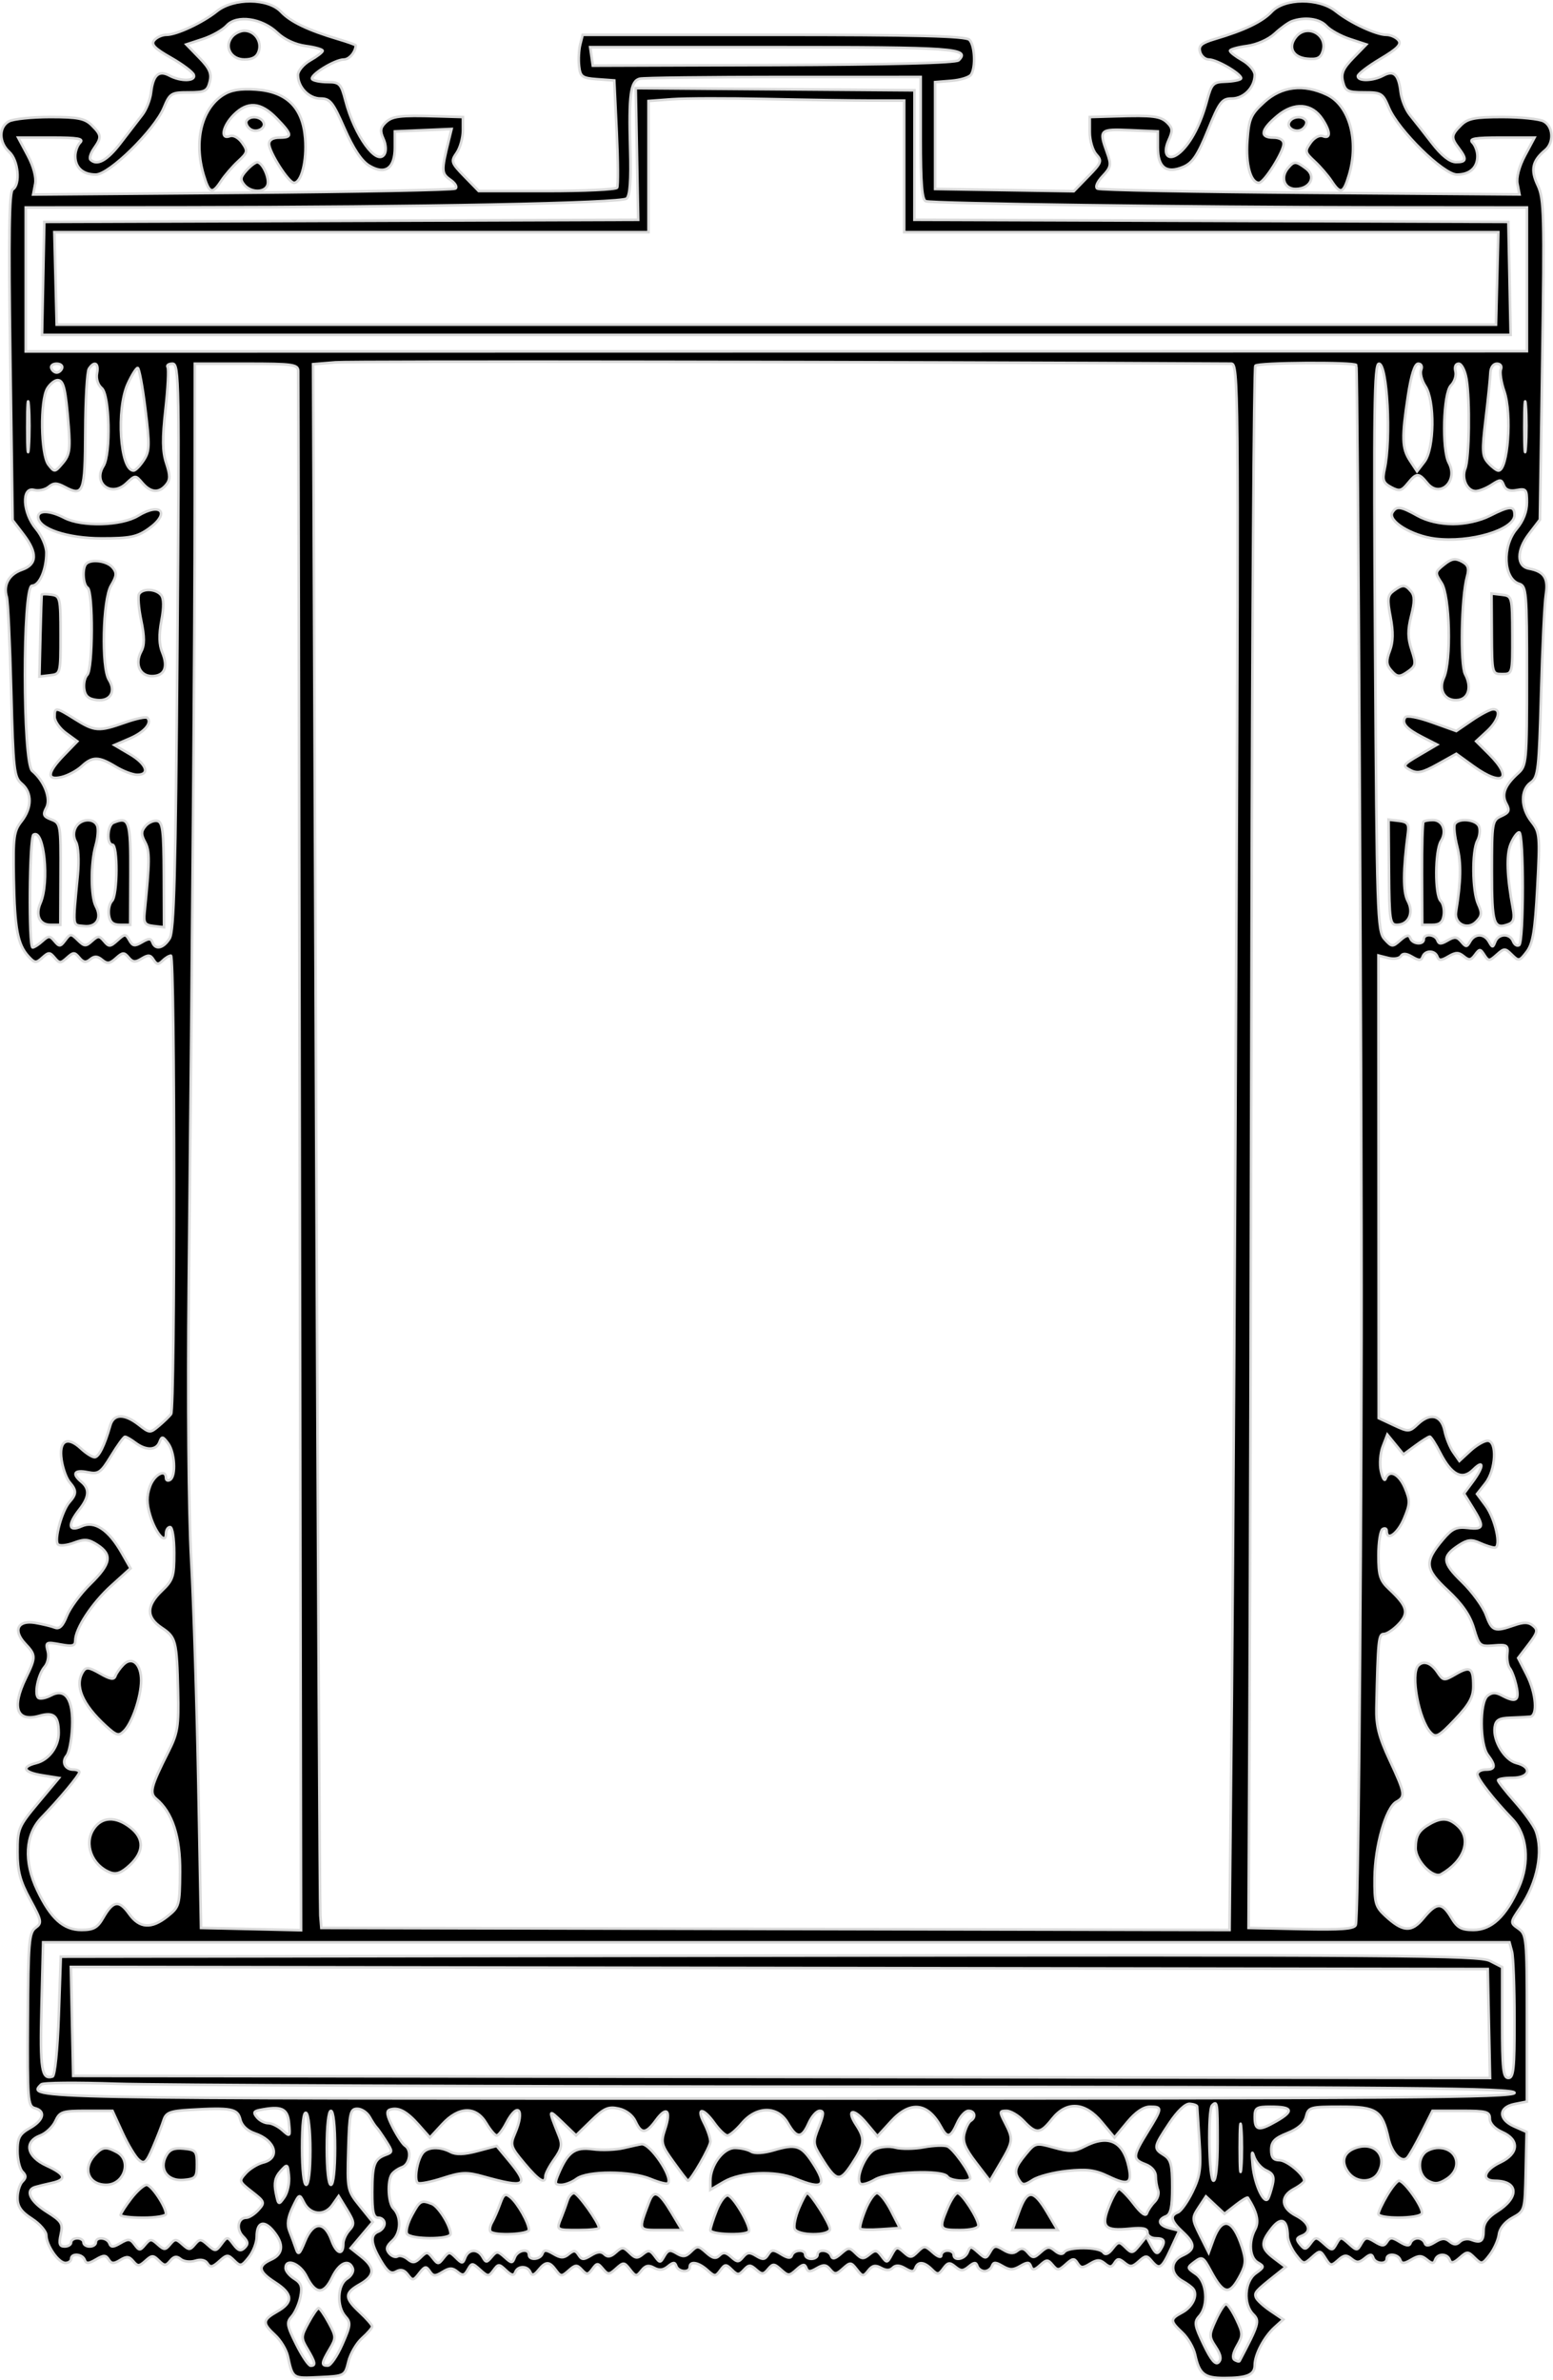 <?xml version="1.0" encoding="UTF-8"?> <svg xmlns="http://www.w3.org/2000/svg" viewBox="0 0 347.587 532.586" fill="none"><path fill-rule="evenodd" clip-rule="evenodd" d="M48.526 2.525C45.326 5.089 39.525 7.795 37.23 7.795C36.294 7.795 35.075 8.338 34.521 9.004C33.738 9.944 34.569 10.813 38.256 12.914C40.864 14.4 43.17 16.133 43.38 16.765C43.858 18.198 40.493 18.287 37.911 16.909C35.517 15.632 34.268 16.787 33.811 20.699C33.623 22.31 32.74 24.561 31.847 25.703C30.955 26.844 28.772 29.683 26.995 32.011C24.017 35.912 21.714 37.186 20.258 35.735C19.938 35.415 20.284 34.288 21.027 33.23C22.786 30.727 22.739 30.233 20.533 28.035C18.993 26.5 17.457 26.195 11.242 26.195C7.148 26.195 2.994 26.624 2.012 27.148C-0.305 28.383 -0.274 31.899 2.073 34.015C4.109 35.852 4.618 41.296 2.856 42.382C2.069 42.866 1.927 52.559 2.308 79.728L2.823 116.418L5.218 119.546C8.448 123.769 8.34 126.32 4.88 127.523C2.01 128.519 0.693 130.901 1.513 133.608C1.782 134.494 2.23 143.912 2.508 154.538C2.975 172.359 3.157 173.977 4.851 175.386C7.216 177.353 7.192 180.792 4.792 183.833C3.103 185.973 2.916 187.367 3.088 196.608C3.298 207.885 3.951 211.374 6.348 214.014C7.759 215.567 8.063 215.597 9.475 214.324C10.88 213.056 11.158 213.057 12.226 214.34C13.299 215.629 13.566 215.629 14.995 214.34C16.418 213.056 16.695 213.055 17.754 214.328C18.651 215.405 19.234 215.493 20.195 214.699C21.142 213.915 21.805 213.943 22.859 214.814C24.002 215.76 24.573 215.692 25.956 214.444C27.447 213.099 27.79 213.078 28.787 214.275C29.701 215.373 30.27 215.422 31.717 214.528C33.17 213.631 33.676 213.681 34.369 214.792C35.051 215.885 35.459 215.931 36.371 215.022C37.001 214.394 37.849 213.88 38.256 213.88C39.182 213.88 39.214 315.207 38.288 316.462C37.915 316.969 36.695 318.153 35.578 319.095C33.59 320.769 33.492 320.764 31.069 318.865C27.85 316.342 25.424 316.389 24.687 318.993C23.423 323.461 22.112 326.122 21.173 326.122C20.633 326.122 19.25 325.242 18.101 324.165C15.027 321.287 13.121 322.434 13.786 326.764C14.08 328.688 14.889 330.915 15.581 331.714C17.17 333.546 17.164 334.356 15.548 336.17C13.867 338.059 12.056 344.721 12.976 345.638C13.367 346.028 14.979 345.863 16.556 345.268C18.95 344.368 19.82 344.448 21.825 345.758C25.2 347.962 24.829 349.988 20.23 354.489C18.032 356.638 15.664 359.844 14.969 361.608C14.065 363.907 13.299 364.659 12.273 364.254C11.486 363.942 9.499 363.462 7.858 363.187C3.956 362.535 2.844 364.884 5.648 367.86C8.06 370.419 8.067 370.836 5.765 375.586C2.559 382.201 3.737 385.454 8.811 384.005C12.048 383.08 13.112 384.01 13.135 387.788C13.154 390.897 10.952 393.863 8.094 394.577C4.651 395.437 5.262 396.649 9.478 397.321L13.193 397.913L8.555 403.466C4.137 408.758 3.919 409.275 3.919 414.471C3.919 418.801 4.498 420.99 6.729 425.103C9.35 429.928 9.432 430.361 7.939 431.448C6.513 432.487 6.324 434.741 6.225 451.988C6.12 469.969 6.232 471.394 7.784 471.799C10.297 472.453 9.79 474.51 6.682 476.272C4.365 477.588 3.919 478.411 3.919 481.379C3.919 483.326 4.417 485.415 5.026 486.022C5.888 486.882 5.888 487.371 5.026 488.231C4.417 488.838 3.919 490.49 3.919 491.902C3.919 493.823 4.728 494.993 7.138 496.547C8.909 497.691 10.363 499.366 10.369 500.268C10.385 502.537 13.087 506.447 14.64 506.447C15.343 506.447 15.918 506.033 15.918 505.528C15.918 504.201 18.456 504.393 18.951 505.758C19.281 506.665 19.811 506.645 21.459 505.673C23.208 504.638 23.676 504.638 24.322 505.673C24.934 506.655 25.459 506.68 26.888 505.798C28.335 504.903 28.903 504.953 29.817 506.05C30.816 507.25 31.143 507.24 32.556 505.968C33.99 504.671 34.307 504.666 35.562 505.918C36.801 507.152 37.097 507.157 38.102 505.95C38.944 504.938 39.555 504.846 40.457 505.59C41.126 506.145 42.578 506.312 43.681 505.965C44.943 505.565 45.964 505.778 46.437 506.542C47.036 507.507 47.568 507.412 49.051 506.075C50.774 504.518 51.025 504.506 52.422 505.898C53.818 507.289 54.062 507.237 55.693 505.17C56.662 503.941 57.455 501.887 57.455 500.605C57.455 497.319 59.042 496.734 61.142 499.246C63.594 502.177 63.433 504.446 60.686 505.695C57.569 507.11 57.796 508.356 61.62 510.825C65.566 513.374 65.698 515.246 62.076 517.3C58.718 519.204 58.652 519.896 61.572 522.592C62.82 523.747 64.101 525.863 64.417 527.3C65.541 532.39 65.424 532.31 71.464 532.02C77.167 531.748 77.193 531.736 77.979 528.527C78.413 526.755 79.789 524.396 81.034 523.282C82.28 522.168 83.3 520.988 83.3 520.661C83.3 520.333 82.054 518.904 80.531 517.487C77.06 514.256 77.059 513.199 80.525 511.233C83.928 509.304 84.031 507.557 80.892 505.061L78.483 503.146L80.954 500.22L83.425 497.294L80.557 493.738C77.73 490.23 77.695 490.06 77.957 481.064C78.197 472.828 78.392 471.946 79.969 471.946C80.929 471.946 82.175 472.773 82.738 473.785C83.301 474.797 83.978 475.832 84.244 476.087C84.51 476.339 85.459 477.693 86.353 479.093C87.909 481.529 87.908 481.667 86.332 482.246C83.768 483.188 83.329 484.4 83.314 490.577C83.303 495.08 83.6 496.327 84.685 496.327C85.446 496.327 86.069 496.904 86.069 497.609C86.069 498.314 85.446 499.128 84.685 499.421C82.786 500.145 82.948 502.067 85.235 505.93C86.738 508.469 87.501 509.014 88.658 508.369C89.697 507.789 90.488 507.997 91.28 509.064C92.324 510.463 92.531 510.438 93.84 508.746C95.069 507.16 95.39 507.097 96.176 508.287C96.944 509.448 97.398 509.476 99.036 508.464C100.604 507.494 101.255 507.487 102.384 508.419C103.536 509.374 103.948 509.289 104.702 507.947C105.579 506.385 105.701 506.385 107.466 507.977C109.194 509.536 109.385 509.543 110.455 508.084C111.528 506.62 111.698 506.622 113.252 508.097C114.469 509.254 115.017 509.364 115.332 508.516C115.885 507.03 118.081 507.03 118.702 508.516C119.052 509.354 119.54 509.229 120.495 508.057C122.146 506.035 122.944 506.033 124.42 508.044C125.509 509.528 125.714 509.536 127.292 508.129C128.781 506.805 129.143 506.785 130.233 507.969C131.321 509.151 131.612 509.129 132.588 507.799C133.613 506.402 133.802 506.4 134.94 507.767C136.077 509.134 136.317 509.126 137.906 507.694C139.535 506.225 139.713 506.237 141.004 507.902C142.269 509.531 142.466 509.548 143.567 508.144C144.45 507.015 145.18 506.855 146.384 507.527C147.526 508.162 148.451 508.069 149.495 507.21C150.664 506.247 151.065 506.232 151.37 507.137C151.831 508.499 154.374 508.696 154.374 507.367C154.374 505.938 156.351 506.28 158.308 508.044C159.969 509.543 160.149 509.546 161.222 508.084C162.254 506.677 162.504 506.665 163.793 507.949C165.061 509.214 165.364 509.219 166.489 507.997C167.592 506.8 167.952 506.792 169.241 507.937C170.53 509.081 170.879 509.069 171.911 507.827C172.981 506.542 173.27 506.555 174.812 507.947C176.418 509.393 176.637 509.393 178.277 507.914C179.629 506.692 180.126 506.61 180.464 507.539C180.811 508.499 181.287 508.519 182.788 507.637C184.315 506.742 184.894 506.79 185.81 507.892C186.806 509.086 187.155 509.064 188.673 507.694C190.302 506.225 190.48 506.237 191.772 507.902C193.036 509.531 193.233 509.548 194.334 508.144C195.23 506.997 195.939 506.85 197.191 507.547C198.319 508.177 199.165 508.172 199.81 507.527C200.464 506.875 201.341 506.917 202.611 507.662C204.05 508.506 204.552 508.491 204.877 507.597C205.44 506.048 206.819 506.148 208.539 507.862C209.819 509.139 210.079 509.119 211.143 507.667C212.144 506.305 212.554 506.245 213.81 507.284C215.049 508.309 215.547 508.304 216.829 507.25C218.025 506.265 218.449 506.24 218.752 507.137C218.965 507.769 219.694 508.287 220.371 508.287C221.047 508.287 221.789 507.769 222.019 507.137C222.353 506.217 222.832 506.22 224.403 507.145C225.985 508.074 226.756 508.074 228.337 507.145C229.932 506.205 230.387 506.215 230.74 507.192C231.084 508.142 231.523 508.087 232.795 506.94C234.255 505.623 234.529 505.62 235.601 506.907C236.669 508.189 236.967 508.172 238.558 506.737C240.082 505.363 240.445 505.328 241.168 506.482C241.87 507.609 242.321 507.632 243.953 506.625C245.508 505.663 246.177 505.65 247.282 506.565C248.391 507.482 248.819 507.459 249.446 506.447C250.098 505.398 250.477 505.39 251.702 506.402C252.936 507.424 253.446 507.374 254.87 506.09C256.385 504.723 256.692 504.711 257.734 505.963C259.483 508.062 259.996 507.744 262.05 503.291L263.931 499.216L261.767 498.674C259.303 498.059 258.931 496.779 260.985 495.992C262.02 495.597 262.369 493.948 262.369 489.463C262.369 484.458 262.062 483.271 260.523 482.314C258.109 480.809 258.151 480.535 261.675 475.23C263.509 472.468 265.301 470.762 266.29 470.837C267.18 470.902 267.922 471.179 267.939 471.451C267.957 471.724 268.184 475.19 268.444 479.158C268.846 485.295 268.619 486.982 266.91 490.5C265.805 492.774 264.331 494.853 263.636 495.12C261.78 495.83 262.077 497.064 264.676 499.466C267.599 502.167 267.589 503.451 264.633 504.793C261.857 506.055 261.88 508.956 264.676 510.493C265.693 511.05 266.782 511.862 267.102 512.3C268.132 513.706 266.887 516.308 264.598 517.527C261.822 519.011 261.825 519.416 264.628 522.043C265.873 523.205 267.165 525.451 267.504 527.033C268.417 531.291 269.559 532.208 273.944 532.208C279.124 532.208 280.831 531.488 280.831 529.302C280.831 526.95 282.935 522.97 285.319 520.821L287.225 519.099L284.329 517.145C282.737 516.068 281.276 514.706 281.083 514.119C280.733 513.057 281.023 512.729 285.444 509.206L287.752 507.369L285.214 505.45C282.158 503.144 282.06 501.954 284.649 498.674C286.758 496.002 288.15 496.702 288.22 500.468C288.24 501.48 289.044 503.331 290.009 504.583C291.716 506.797 291.816 506.812 293.62 505.185C295.416 503.566 295.511 503.571 296.658 505.403C297.75 507.145 297.97 507.177 299.472 505.823C300.799 504.626 301.361 504.568 302.503 505.513C303.638 506.45 304.2 506.43 305.442 505.408C306.636 504.423 307.061 504.398 307.363 505.295C307.823 506.66 310.367 506.855 310.367 505.528C310.367 504.201 312.903 504.393 313.4 505.758C313.73 506.667 314.24 506.657 315.857 505.705C317.536 504.713 318.153 504.713 319.358 505.705C320.512 506.655 320.902 506.665 321.209 505.758C321.712 504.268 323.941 504.268 324.463 505.758C324.758 506.602 325.342 506.485 326.667 505.315C328.376 503.806 328.553 503.806 330.078 505.315C331.602 506.825 331.777 506.787 333.444 504.606C334.408 503.341 335.323 501.302 335.475 500.075C335.643 498.716 336.834 497.247 338.519 496.32C341.272 494.808 341.29 494.748 341.485 485.964L341.682 477.131L338.946 475.924C335.308 474.317 335.325 471.616 338.981 470.887L341.75 470.337V451.643C341.75 433.836 341.66 432.887 339.858 431.627C337.964 430.306 337.964 430.306 340.305 426.865C344.104 421.285 345.483 414.303 343.699 409.675C343.246 408.503 341.17 405.617 339.083 403.263C336.997 400.907 335.288 398.735 335.288 398.433C335.288 398.131 336.742 397.883 338.519 397.883C342.389 397.883 343.037 395.482 339.411 394.575C336.754 393.91 334.111 389.555 334.541 386.551C334.768 384.952 335.483 384.52 338.059 384.432C339.836 384.37 341.807 384.267 342.442 384.202C344.218 384.02 343.814 378.917 341.695 374.777L339.793 371.061L342.132 368.005C344.141 365.379 344.281 364.794 343.129 363.839C342.119 363.002 341.065 362.982 338.864 363.747C334.481 365.269 333.921 365.061 332.594 361.4C331.922 359.551 329.513 356.235 327.236 354.031C322.769 349.703 322.649 348.347 326.507 345.825C328.451 344.558 329.34 344.461 331.217 345.313C332.489 345.89 333.981 346.362 334.531 346.362C336.09 346.362 334.695 339.901 332.499 336.937L330.58 334.351L332.472 331.952C334.808 328.993 335.13 322.441 332.941 322.441C332.157 322.441 330.417 323.458 329.073 324.7L326.632 326.957L325.28 325.03C324.535 323.97 323.663 321.819 323.341 320.25C322.616 316.726 320.165 316.069 317.401 318.658C315.432 320.502 315.267 320.512 311.976 318.97L308.58 317.381L308.55 265.613L308.52 213.845L310.727 214.397C311.941 214.7 313.208 214.51 313.54 213.973C313.958 213.299 314.74 213.348 316.069 214.128C317.596 215.027 318.078 215.023 318.411 214.11C318.95 212.622 321.167 212.622 321.707 214.11C322.039 215.021 322.549 215.01 324.165 214.057C325.815 213.083 326.472 213.077 327.616 214.022C328.773 214.981 329.226 214.92 330.13 213.685C331.15 212.296 331.31 212.299 332.222 213.72C333.141 215.155 333.329 215.152 334.993 213.668C336.685 212.16 336.859 212.16 338.384 213.668C339.908 215.178 340.08 215.143 341.71 213.002C343.087 211.191 343.556 208.326 344.081 198.564C344.701 187.026 344.633 186.253 342.782 183.907C340.328 180.797 340.253 176.788 342.617 175.121C344.256 173.964 344.451 172.291 344.921 155.182C345.203 144.91 345.683 134.954 345.988 133.058C346.577 129.379 345.6 127.879 342.212 127.257C339.403 126.743 339.401 123.167 342.207 119.502L344.651 116.308L345.191 80.533C345.68 48.096 345.583 44.451 344.164 41.468C342.517 38.009 342.949 36.001 345.853 33.597C347.847 31.947 347.649 28.293 345.503 27.148C344.521 26.624 340.368 26.195 336.272 26.195C330.058 26.195 328.521 26.5 326.982 28.035C324.775 30.233 324.72 30.817 326.489 33.15C328.376 35.635 328.231 36.321 325.827 36.279C324.475 36.256 322.624 34.783 320.52 32.054C318.743 29.749 316.514 26.909 315.564 25.742C314.615 24.577 313.678 22.254 313.483 20.58C313.023 16.647 311.969 15.648 309.602 16.909C307.288 18.144 303.905 18.226 303.905 17.046C303.905 16.569 306.171 14.828 308.938 13.178C312.811 10.869 313.743 9.903 312.978 8.986C312.433 8.331 311.221 7.795 310.284 7.795C307.99 7.795 302.188 5.089 298.987 2.525C295.224 -0.491 287.515 -0.441 284.631 2.618C282.512 4.867 278.582 6.759 271.945 8.725C268.914 9.624 268.229 10.207 268.591 11.584C268.841 12.537 269.723 13.317 270.553 13.319C272.487 13.323 278.444 16.919 277.717 17.643C277.417 17.944 275.838 18.232 274.214 18.283C271.515 18.367 271.163 18.735 270.148 22.515C268.754 27.714 266.617 31.847 264.201 34.029C261.617 36.359 260.02 34.741 261.565 31.361C262.499 29.317 262.457 28.648 261.31 27.507C259.781 25.982 258.179 25.778 249.677 26.027L243.908 26.195V29.573C243.908 31.43 244.561 33.669 245.359 34.548C246.695 36.019 246.553 36.41 243.567 39.473L240.326 42.801L224.811 42.548L209.294 42.296V30.335V18.375L212.975 18.077C214.999 17.912 216.965 17.291 217.345 16.697C218.425 15.004 218.18 10.12 216.955 8.899C216.126 8.072 205.124 7.795 173.129 7.795H130.41L129.859 9.983C129.556 11.188 129.443 13.361 129.61 14.814C129.883 17.189 130.294 17.483 133.698 17.731L137.483 18.007L138.034 29.628C138.337 36.019 138.375 41.587 138.117 42.002C137.861 42.416 130.786 42.756 122.398 42.756H107.145L103.968 39.495C100.985 36.433 100.876 36.11 102.198 34.23C102.973 33.127 103.607 30.869 103.607 29.21V26.195L97.838 26.027C89.336 25.778 87.733 25.982 86.204 27.507C85.12 28.586 85.036 29.364 85.819 31.076C86.392 32.33 86.486 33.802 86.039 34.523C84.347 37.251 79.351 30.375 77.313 22.515C76.332 18.733 75.993 18.375 73.388 18.375C71.82 18.375 70.247 18.087 69.892 17.735C69.093 16.942 74.893 13.323 76.971 13.319C78.176 13.316 79.608 11.605 79.608 10.167C79.608 10.036 77.843 9.405 75.685 8.764C68.918 6.751 65.012 4.876 62.883 2.618C60 -0.441 52.29 -0.491 48.526 2.525ZM50.744 5.721C49.852 6.705 47.453 8.058 45.413 8.729L41.706 9.949L44.62 12.945C46.921 15.311 47.41 16.441 46.939 18.309C46.411 20.409 45.879 20.675 42.219 20.675C38.325 20.675 38.016 20.867 36.659 24.125C34.578 29.122 24.443 39.075 21.437 39.075C18.553 39.075 16.841 37.534 16.841 34.935C16.841 33.873 17.34 32.506 17.949 31.899C18.81 31.041 17.391 30.795 11.561 30.795H4.065L6.199 34.795C7.507 37.248 8.156 39.71 7.878 41.164L7.423 43.534L54.211 43.149C79.945 42.938 101.409 42.513 101.909 42.204C102.41 41.895 101.919 41.015 100.817 40.246C98.781 38.824 98.757 38.266 100.436 31.44L101.07 28.866L94.723 29.14L88.377 29.415V32.984C88.377 37.696 86.217 39.225 82.618 37.062C80.923 36.044 79.081 33.272 77.121 28.792C74.531 22.874 73.878 22.055 71.744 22.055C69.118 22.055 66.685 19.517 66.685 16.776C66.685 15.838 67.929 14.364 69.449 13.502C70.968 12.64 72.214 11.679 72.218 11.366C72.221 11.053 70.516 10.569 68.428 10.29C66.084 9.976 63.653 8.846 62.07 7.335C58.637 4.057 52.986 3.252 50.744 5.721ZM289.137 4.762C288.375 5.038 286.656 6.28 285.316 7.523C283.904 8.834 281.291 9.995 279.087 10.29C277 10.569 275.293 11.053 275.296 11.366C275.301 11.679 276.548 12.64 278.067 13.502C279.586 14.364 280.831 15.838 280.831 16.776C280.831 19.545 278.399 22.055 275.716 22.055C273.484 22.055 272.939 22.775 270.338 29.16C268.047 34.789 266.897 36.493 264.798 37.366C261.025 38.937 259.138 37.476 259.138 32.984V29.415L252.909 29.143C246.091 28.846 245.914 29.02 247.779 34.162C248.767 36.884 248.665 37.427 246.786 39.42C245.551 40.731 245.075 41.877 245.624 42.215C246.137 42.531 267.599 42.952 293.322 43.15L340.088 43.511L339.636 41.152C339.358 39.712 340.013 37.237 341.317 34.795L343.451 30.795H335.955C330.125 30.795 328.706 31.041 329.565 31.899C330.175 32.506 330.672 33.873 330.672 34.935C330.672 37.534 328.963 39.075 326.077 39.075C323.071 39.075 312.938 29.122 310.857 24.125C309.5 20.867 309.19 20.675 305.297 20.675C301.636 20.675 301.104 20.409 300.576 18.309C300.104 16.441 300.594 15.311 302.895 12.945L305.809 9.949L302.101 8.729C300.062 8.058 297.7 6.745 296.853 5.812C295.366 4.174 292.013 3.718 289.137 4.762ZM51.954 8.211C50.112 10.421 51.661 13.315 54.686 13.315C56.54 13.315 57.509 12.752 57.93 11.431C58.638 9.208 56.976 6.875 54.686 6.875C53.795 6.875 52.566 7.475 51.954 8.211ZM290.096 8.211C288.185 10.507 289.329 12.827 292.528 13.137C294.817 13.359 295.571 13.006 296.056 11.483C297.233 7.787 292.578 5.231 290.096 8.211ZM132.387 12.625L132.682 14.695L173.156 14.559C199.119 14.471 213.965 14.088 214.566 13.489C217.26 10.803 213.755 10.555 173.177 10.555H132.093L132.387 12.625ZM143.173 17.622C141.116 18.15 140.7 21.209 141.043 33.26C141.246 40.402 141.001 43.818 140.239 44.436C138.977 45.463 94.171 46.356 41.533 46.403L5.765 46.436V62.545V78.655L173.757 78.626L341.75 78.598V62.517V46.436L307.366 46.407C267.13 46.375 208.877 45.574 207.218 45.031C206.363 44.751 206.064 41.097 206.064 30.942V17.232L175.373 17.233C158.493 17.234 144.002 17.409 143.173 17.622ZM49.937 21.259C45.097 24.361 43.334 31.656 45.601 39.199C46.85 43.354 47.48 43.564 49.495 40.5C50.311 39.26 52.019 37.282 53.293 36.105C55.442 34.119 55.507 33.819 54.199 31.958C53.384 30.799 52.216 30.172 51.43 30.472C49.23 31.314 49.82 28.202 52.337 25.694C55.437 22.602 58.359 22.84 61.889 26.469C65.444 30.125 65.543 30.795 62.532 30.795C61.082 30.795 60.224 31.315 60.224 32.194C60.224 34.052 64.609 40.916 65.796 40.916C67.462 40.916 68.703 35.978 68.3 30.962C67.746 24.054 64.177 20.514 57.288 20.036C53.776 19.792 51.683 20.141 49.937 21.259ZM142.561 34.459L142.836 49.186L76.377 49.421L9.919 49.656L9.662 62.306L9.405 74.956H173.757H338.109L337.854 62.306L337.597 49.656L271.128 49.419L204.66 49.184L204.67 34.699L204.679 20.215L173.482 19.973L142.285 19.73L142.561 34.459ZM282.962 22.842C279.931 25.608 279.541 26.502 279.182 31.453C278.792 36.822 279.914 40.916 281.773 40.916C282.92 40.916 287.29 34.005 287.29 32.194C287.29 31.315 286.433 30.795 284.984 30.795C281.835 30.795 282.19 29.008 285.956 25.889C289.689 22.798 293.645 23.109 295.991 26.681C297.815 29.457 297.858 31.15 296.084 30.472C295.299 30.172 294.129 30.799 293.315 31.958C292.008 33.819 292.073 34.119 294.222 36.105C295.496 37.282 297.203 39.26 298.02 40.5C300.034 43.564 300.664 43.354 301.913 39.199C304.215 31.541 302.031 23.584 296.971 21.19C291.746 18.72 286.84 19.298 282.962 22.842ZM150.451 22.207L145.143 22.607V37.282V51.956H78.654H12.165L12.426 62.306L12.688 72.656H173.757H334.828L335.088 62.306L335.35 51.956H268.861H202.372V37.236V22.515L194.756 22.512C190.569 22.51 180.08 22.351 171.45 22.158C162.819 21.965 153.369 21.987 150.451 22.207ZM55.212 27.011C54.934 27.459 55.235 28.264 55.881 28.798C57.305 29.976 59.804 28.67 58.903 27.218C58.143 25.994 55.92 25.869 55.212 27.011ZM288.612 27.218C287.71 28.67 290.209 29.976 291.633 28.798C292.28 28.264 292.58 27.459 292.303 27.011C291.596 25.869 289.372 25.994 288.612 27.218ZM55.163 38.138C53.809 39.63 53.719 40.214 54.671 41.358C56.138 43.12 59.198 43.172 59.862 41.447C60.414 40.014 58.759 36.315 57.566 36.315C57.154 36.315 56.073 37.136 55.163 38.138ZM288.25 37.651C286.513 39.739 287.46 42.296 289.971 42.296C293.217 42.296 294.677 39.504 292.348 37.75C290.046 36.016 289.622 36.006 288.25 37.651ZM75.071 81.093L70.073 81.503L70.773 253.723C71.158 348.447 71.575 427.187 71.698 428.704L71.924 431.465L173.558 431.697L275.193 431.932L275.706 379.717C275.986 350.998 276.445 272.13 276.725 204.449C277.215 86.3 277.17 81.397 275.571 81.387C199.669 80.97 78.735 80.791 75.071 81.093ZM280.971 81.857C280.638 82.363 280.259 139.703 280.124 209.28C279.991 278.857 279.784 357.31 279.664 383.623L279.444 431.465L291.233 431.722C300.164 431.917 303.12 431.695 303.435 430.803C303.98 429.261 304.592 366.988 304.73 299.442C304.824 253.064 303.91 82.136 303.565 81.706C302.99 80.99 281.448 81.133 280.971 81.857ZM11.48 82.386C11.662 82.929 12.205 83.375 12.688 83.375C13.17 83.375 13.713 82.929 13.895 82.386C14.077 81.842 13.534 81.397 12.688 81.397C11.841 81.397 11.298 81.842 11.48 82.386ZM19.896 82.547C19.485 83.179 19.122 89.467 19.089 96.52C19.024 110.282 18.681 111.209 14.474 108.965C12.71 108.025 12.018 108.025 10.878 108.967C10.102 109.609 8.634 109.917 7.616 109.652C4.756 108.906 5.065 114.802 8.072 118.365C9.356 119.886 10.38 122.266 10.38 123.728C10.38 127.49 8.815 131.078 7.173 131.078C5.027 131.078 5.063 170.753 7.21 172.529C9.924 174.774 11.453 178.761 10.371 180.775C9.542 182.319 9.724 182.745 11.497 183.418C13.547 184.194 13.609 184.562 13.559 195.599L13.507 206.979H11.264C8.847 206.979 7.868 204.809 9.063 202.096C11.097 197.47 9.862 185.353 7.504 186.805C6.563 187.384 6.372 212.04 7.307 212.04C7.648 212.04 8.627 211.409 9.483 210.637C10.878 209.379 11.16 209.38 12.215 210.647C13.266 211.909 13.521 211.887 14.599 210.44C15.743 208.904 15.89 208.902 17.426 210.411C18.872 211.832 19.209 211.854 20.58 210.617C21.948 209.385 22.244 209.389 23.303 210.66C24.371 211.942 24.671 211.923 26.279 210.472C27.965 208.952 28.121 208.95 28.953 210.433C29.696 211.756 30.148 211.826 31.768 210.874C33.302 209.972 33.783 209.975 34.115 210.89C34.758 212.66 36.568 212.257 37.961 210.034C38.977 208.412 39.311 195.894 39.703 144.712C40.158 85.453 40.088 81.397 38.614 81.397C37.748 81.397 37.257 81.748 37.524 82.178C37.791 82.608 37.574 86.847 37.041 91.597C36.306 98.161 36.347 101.056 37.211 103.666C38.12 106.412 38.113 107.379 37.173 108.508C35.579 110.421 33.749 110.279 31.872 108.095C30.314 106.281 30.297 106.281 28.236 108.211C24.881 111.353 20.736 108.152 23.157 104.288C24.842 101.597 24.546 88.327 22.767 86.855C21.916 86.151 21.478 84.763 21.716 83.523C22.155 81.234 21.111 80.674 19.896 82.547ZM43.593 111.987C43.577 142.624 43.094 205.578 42.248 287.483C41.981 313.358 42.203 338.501 42.792 349.124C43.341 358.989 44.06 381.553 44.391 399.265L44.994 431.465L56.185 431.722L67.376 431.98L67.087 258.299C66.928 162.773 66.773 83.893 66.741 83.007C66.691 81.562 65.499 81.397 55.147 81.397H43.609L43.593 111.987ZM307.773 144.849C308.16 204.925 308.273 208.401 309.885 210.177C311.516 211.974 311.666 211.985 313.42 210.437C314.762 209.253 315.36 209.128 315.654 209.969C316.134 211.334 318.673 211.527 318.673 210.2C318.673 208.873 321.212 209.065 321.707 210.43C322.036 211.335 322.529 211.343 324.013 210.471C325.545 209.571 326.119 209.625 327.064 210.759C328.104 212.007 328.313 212.002 329.036 210.718C330.08 208.856 332.202 208.876 333.259 210.76C334.023 212.121 334.136 212.121 334.66 210.76C335.378 208.897 337.941 208.829 338.644 210.654C338.936 211.41 339.546 211.8 340 211.52C341.07 210.861 341.085 186.279 340.015 186.279C339.571 186.279 338.716 187.456 338.119 188.894C337.104 191.334 337.269 196.121 338.621 203.398C339.013 205.507 338.766 206.404 337.682 206.819C334.316 208.107 333.903 206.829 333.903 195.052C333.903 184.018 333.981 183.57 336.015 182.646C337.779 181.844 337.964 181.383 337.137 179.843C336.015 177.754 336.809 175.729 339.818 173.016C341.667 171.35 341.75 170.4 341.75 151.237C341.75 132.391 341.647 131.169 340.003 130.649C336.492 129.537 336.157 122.256 339.443 118.365C340.933 116.599 341.75 114.502 341.75 112.442C341.75 109.54 341.542 109.291 339.453 109.69C337.884 109.989 336.972 109.647 336.575 108.609C336.042 107.232 335.79 107.221 333.826 108.504C332.634 109.281 331.037 109.917 330.278 109.917C328.363 109.917 327.059 107.076 327.956 104.857C328.851 102.637 329.033 89.654 328.236 84.847C327.921 82.95 327.132 81.397 326.487 81.397C325.795 81.397 325.492 82.099 325.755 83.1C326 84.036 325.547 85.456 324.745 86.253C323.026 87.968 322.674 100.611 324.263 103.573C326.452 107.646 322.279 111.606 319.458 108.133C317.529 105.759 317.044 105.766 315.067 108.199C313.69 109.894 313.186 110.008 311.366 109.038C309.597 108.094 309.36 107.447 309.9 105.005C311.401 98.182 310.504 81.405 308.635 81.4C307.568 81.397 307.431 91.427 307.773 144.849ZM315.135 88.527C313.69 97.99 313.765 100.336 315.607 103.135L317.154 105.487L318.815 103.333C321.042 100.449 321.179 89.696 319.033 86.432C318.218 85.188 317.788 83.547 318.083 82.784C318.388 81.987 318.106 81.397 317.421 81.397C316.639 81.397 315.847 83.86 315.135 88.527ZM333.571 83.467C333.536 84.605 333.064 89.216 332.524 93.713C331.652 100.962 331.717 102.084 333.096 103.603C333.951 104.546 334.975 105.317 335.37 105.317C337.504 105.317 338.439 92.643 336.68 87.555C335.992 85.567 335.65 83.368 335.92 82.668C336.202 81.934 335.825 81.397 335.023 81.397C334.221 81.397 333.611 82.268 333.571 83.467ZM28.61 85.861C25.97 91.578 26.875 105.317 29.89 105.317C30.305 105.317 31.324 104.283 32.154 103.02C33.499 100.975 33.54 99.712 32.533 91.52C31.911 86.457 31.137 82.328 30.814 82.34C30.49 82.353 29.498 83.938 28.61 85.861ZM10.603 86.904C8.937 89.561 9.109 101.757 10.842 103.991C12.203 105.746 12.259 105.739 14.033 103.654C15.562 101.857 15.765 100.586 15.358 95.374C14.706 87.032 14.238 85.077 12.892 85.077C12.262 85.077 11.232 85.899 10.603 86.904ZM6.102 95.657C6.105 100.717 6.26 102.669 6.446 99.996C6.633 97.323 6.632 93.183 6.442 90.795C6.252 88.409 6.1 90.597 6.102 95.657ZM341.165 95.657C341.167 100.717 341.322 102.669 341.507 99.996C341.695 97.323 341.695 93.183 341.505 90.795C341.315 88.409 341.162 90.597 341.165 95.657ZM30.896 115.441C27.196 117.689 18.323 117.938 14.408 115.903C11.166 114.217 8.534 114.121 8.534 115.688C8.534 118.297 15.051 120.497 22.774 120.497C29.12 120.497 30.677 120.176 33.27 118.333C38.175 114.846 36.077 112.293 30.896 115.441ZM311.656 114.67C310.489 116.551 315.927 119.908 321.202 120.565C329.051 121.542 338.981 118.579 338.981 115.261C338.981 113.132 337.909 113.166 333.444 115.437C331.25 116.552 328.001 117.277 325.2 117.277C322.286 117.277 319.36 116.597 317.289 115.437C313.495 113.313 312.576 113.188 311.656 114.67ZM323.191 126.372C321.149 128.019 321.132 128.166 322.644 130.467C324.515 133.313 324.868 147.96 323.153 151.707C321.849 154.563 323.508 157.071 326.429 156.652C328.728 156.324 329.418 153.677 327.929 150.902C326.787 148.779 327.069 133.662 328.333 129.089C328.868 127.158 328.621 126.432 327.159 125.652C325.705 124.876 324.853 125.03 323.191 126.372ZM19.303 126.171C18.357 127.114 18.574 130.899 19.61 131.538C20.874 132.316 20.804 149.76 19.532 151.028C18.982 151.577 18.67 153.005 18.84 154.202C19.067 155.798 19.827 156.457 21.693 156.67C24.686 157.013 26.017 154.756 24.371 152.129C22.65 149.382 22.996 134.179 24.85 131.05C26.132 128.886 26.192 128.192 25.198 126.998C23.986 125.541 20.435 125.043 19.303 126.171ZM311.909 132.229C310.549 133.219 310.454 134.048 311.229 138.111C311.861 141.439 311.816 143.665 311.074 145.625C310.247 147.804 310.282 148.727 311.229 149.864C312.703 151.635 313.233 151.664 315.39 150.092C316.881 149.003 316.944 148.477 315.934 145.426C315.06 142.788 315.04 141.019 315.849 137.821C316.644 134.675 316.639 133.338 315.829 132.366C314.51 130.782 313.923 130.761 311.909 132.229ZM31.14 132.931C30.822 133.444 31.03 136.116 31.603 138.867C32.371 142.554 32.374 144.374 31.615 145.789C30.109 148.593 31.289 151.318 34.009 151.318C36.819 151.318 37.688 149.319 36.315 146.011C35.595 144.279 35.538 142.069 36.133 138.901C36.709 135.831 36.677 133.92 36.036 133.151C34.881 131.764 31.946 131.632 31.14 132.931ZM9.354 133.083C9.296 133.245 9.153 137.436 9.036 142.395L8.823 151.413L11.191 151.135C13.549 150.859 13.56 150.816 13.559 142.118C13.557 133.79 13.46 133.364 11.507 133.083C10.379 132.922 9.41 132.922 9.354 133.083ZM333.883 141.846C333.938 150.811 333.953 150.858 336.23 150.858C338.509 150.858 338.519 150.818 338.489 142.118C338.459 133.482 338.431 133.374 336.142 133.105L333.826 132.832L333.883 141.846ZM12.226 160.442C12.226 161.412 13.368 163.038 14.764 164.058L17.303 165.911L14.303 169.008C10.526 172.908 10.351 174.754 13.841 173.89C15.238 173.545 17.237 172.465 18.285 171.491C20.69 169.254 22.088 169.268 25.863 171.562C27.525 172.573 29.706 173.399 30.709 173.399C33.662 173.399 32.803 170.979 29.072 168.786L25.613 166.751L29.054 165.266C32.344 163.847 34.101 161.774 32.97 160.647C32.679 160.357 30.432 160.83 27.979 161.699C22.135 163.768 21.176 163.705 16.841 160.978C12.45 158.216 12.226 158.19 12.226 160.442ZM329.46 161.196L325.942 163.604L320.487 161.647C317.284 160.498 314.81 160.052 314.492 160.565C313.673 161.887 314.762 163.122 318.378 164.971L321.657 166.647L317.691 168.981C313.94 171.189 313.83 171.371 315.649 172.342C317.219 173.179 318.346 172.938 321.759 171.037L325.945 168.705L329.833 171.512C336.345 176.214 338.806 174.286 333.299 168.798L330.387 165.894L332.839 163.629C335.408 161.254 336.1 158.64 334.136 158.734C333.501 158.764 331.397 159.872 329.46 161.196ZM16.952 185.153C16.389 186.202 16.409 187.383 17.01 188.453C17.539 189.395 17.713 192.582 17.409 195.789C16.265 207.876 16.154 206.954 18.8 207.259C21.606 207.584 22.871 205.473 21.453 202.833C20.289 200.665 20.264 193.183 21.408 189.21C21.888 187.54 22.051 185.576 21.77 184.847C21.057 182.994 18.007 183.188 16.952 185.153ZM25.379 184.118C24.013 184.679 23.809 189.039 25.149 189.039C26.403 189.039 26.332 200.372 25.07 201.63C24.52 202.178 24.208 203.607 24.378 204.804C24.606 206.405 25.275 206.979 26.914 206.979H29.141L29.191 195.486C29.242 183.649 28.913 182.664 25.379 184.118ZM32.539 184.891C31.566 186.06 31.555 186.758 32.482 188.484C33.547 190.468 33.529 192.657 32.352 204.219C32.113 206.573 32.414 207.019 34.393 207.25L36.713 207.52L36.672 195.756C36.636 185.849 36.402 183.949 35.188 183.717C34.396 183.564 33.204 184.093 32.539 184.891ZM310.874 195.209C310.954 205.944 311.109 206.979 312.641 206.979C315.275 206.979 316.504 204.295 315.082 201.645C313.988 199.606 314.005 194.89 315.14 186.279C315.387 184.407 315.01 183.928 313.116 183.709L310.787 183.437L310.874 195.209ZM318.598 183.902C318.386 184.113 318.236 189.391 318.263 195.633L318.316 206.979H320.572C322.241 206.979 322.908 206.414 323.136 204.804C323.306 203.607 322.996 202.178 322.444 201.63C321.112 200.3 321.162 190.384 322.511 188.228C323.886 186.037 322.918 183.519 320.702 183.519C319.755 183.519 318.808 183.691 318.598 183.902ZM325.627 184.392C325.327 184.871 325.565 187.159 326.149 189.474C327.069 193.118 326.992 197.225 325.875 204.092C325.442 206.759 328.426 208.234 330.36 206.308C331.662 205.01 331.742 204.347 330.837 202.37C329.513 199.471 329.408 190.478 330.67 188.125C331.175 187.183 331.34 185.761 331.032 184.965C330.427 183.394 326.504 182.977 325.627 184.392ZM24.886 325.8C22.553 329.628 22.061 329.97 19.578 329.473C16.611 328.883 16.024 329.823 18.226 331.642C20.103 333.196 19.966 335.043 17.764 337.831C15.069 341.247 15.288 342.929 18.253 341.582C21.162 340.26 24.292 342.329 27.248 347.527L29.22 350.99L24.913 354.886C20.574 358.812 16.841 364.504 16.841 367.193C16.841 368.367 16.195 368.527 13.486 368.02C10.327 367.43 10.163 367.515 10.682 369.494C10.994 370.684 10.7 372.208 10.004 373.01C8.481 374.762 7.584 379.36 8.638 380.009C9.067 380.272 10.306 380.014 11.392 379.437C14.663 377.69 16.427 380.324 16.155 386.546C16.031 389.382 15.475 392.246 14.921 392.913C13.73 394.342 14.552 396.044 16.434 396.044C17.166 396.044 17.764 396.299 17.764 396.611C17.764 397.284 13.288 402.659 9.316 406.757C5.624 410.567 5.267 416.572 8.349 423.042C11.365 429.376 14.201 431.925 18.227 431.925C20.94 431.925 21.828 431.425 23.115 429.179C25.309 425.345 26.625 425.143 28.87 428.287C31.228 431.588 33.885 431.757 37.539 428.844C40.124 426.782 40.239 426.367 40.301 418.958C40.367 411.035 38.59 405.585 34.958 402.581C33.383 401.277 33.761 399.83 37.733 391.946C39.784 387.876 40.027 386.344 39.846 378.585C39.579 367.163 39.39 366.423 36.179 364.279C32.703 361.955 32.717 359.374 36.225 356.023C38.729 353.632 38.994 352.822 38.994 347.572C38.994 344.311 38.589 341.762 38.071 341.762C37.563 341.762 37.148 342.434 37.148 343.254C37.148 345.823 34.793 343.089 33.607 339.143C32.821 336.527 32.805 334.818 33.548 332.694C34.489 330.003 37.148 328.588 37.148 330.777C37.148 331.312 37.563 331.494 38.071 331.182C39.438 330.34 39.135 325.005 37.606 322.991C36.407 321.412 36.219 321.389 35.691 322.761C34.972 324.628 32.67 324.675 30.28 322.874C29.294 322.131 28.255 321.534 27.972 321.552C27.688 321.567 26.3 323.478 24.886 325.8ZM309.477 323.753C308.91 325.232 308.733 327.716 309.082 329.273C309.432 330.83 309.9 331.584 310.119 330.952C310.882 328.761 313.118 329.818 314.45 332.996C315.644 335.85 315.622 336.59 314.233 339.888C312.811 343.256 310.367 344.991 310.367 342.629C310.367 342.092 309.952 341.91 309.445 342.222C308.935 342.534 308.52 345.178 308.52 348.097C308.52 352.62 308.875 353.732 310.914 355.633C314.992 359.436 315.412 360.968 313.053 363.469C311.906 364.686 310.417 365.683 309.745 365.683C308.535 365.683 308.405 366.963 308.063 382.243C307.973 386.191 308.62 388.745 311.004 393.868C314.512 401.407 314.62 402.079 312.506 403.261C310.182 404.555 307.728 413.156 307.658 420.238C307.603 425.838 307.851 426.725 310.007 428.719C314.015 432.42 315.907 432.542 318.606 429.269C321.562 425.683 322.746 425.665 324.82 429.164C326.157 431.418 327.067 431.925 329.778 431.925C333.828 431.925 337.057 428.896 339.943 422.392C342.427 416.797 341.83 410.56 338.481 407.084C334.276 402.716 330.672 398.098 330.672 397.074C330.672 396.506 331.504 396.044 332.519 396.044C334.715 396.044 334.843 395.185 333.011 392.771C331.195 390.377 331.132 381.014 332.921 379.532C333.888 378.735 334.75 378.702 336.092 379.419C339.306 381.134 340.103 380.651 339.408 377.413C339.056 375.769 338.396 373.96 337.941 373.395C337.487 372.83 337.222 371.381 337.354 370.176C337.574 368.192 337.287 368.01 334.351 368.262C331.227 368.527 331.057 368.38 329.878 364.394C329.021 361.498 327.261 358.954 324.05 355.96C318.86 351.123 318.715 349.561 322.978 344.511C325.02 342.094 325.967 341.657 328.518 341.955C332.122 342.374 332.284 341.71 329.63 337.429L327.664 334.258L329.63 331.607C332.127 328.243 332.192 326.449 329.73 328.903C327.281 331.342 324.89 330.133 322.351 325.172C321.324 323.163 320.267 321.522 320.002 321.522C319.737 321.522 318.311 322.416 316.826 323.508L314.13 325.495L312.321 323.278L310.509 321.062L309.477 323.753ZM27.636 372.535C26.866 373.302 26.051 374.457 25.824 375.097C25.512 375.979 24.674 375.841 22.405 374.539C19.916 373.112 19.262 373.032 18.596 374.079C16.619 377.191 18.386 381.411 23.7 386.271C26.089 388.453 26.567 388.585 27.772 387.383C29.588 385.574 31.578 379.722 31.596 376.146C31.614 372.425 29.594 370.584 27.636 372.535ZM317.444 372.738C315.632 374.544 317.561 384.957 320.227 387.763C321.382 388.98 322.031 388.628 325.645 384.827C328.846 381.464 329.75 379.824 329.75 377.39C329.75 373.247 329.091 372.79 325.83 374.677C323.158 376.221 323.051 376.208 321.692 374.194C320.305 372.138 318.623 371.561 317.444 372.738ZM20.94 409.34C18.742 412.681 20.581 417.487 24.655 419.051C26.047 419.586 27.19 419.156 29.072 417.397C32.267 414.406 32.305 411.442 29.178 408.991C25.905 406.424 22.768 406.557 20.94 409.34ZM320.06 408.183C317.568 409.59 316.859 410.785 316.841 413.593C316.826 416.435 320.742 420.478 322.529 419.463C327.784 416.482 329.463 411.537 326.217 408.606C324.255 406.839 322.636 406.727 320.06 408.183ZM9.29 449.174C8.936 463.228 9.297 465.499 11.765 464.727C12.294 464.56 12.884 458.792 13.149 451.171L13.611 437.905L172.183 437.672C312.948 437.467 331.062 437.597 333.484 438.847L336.212 440.251V452.65C336.212 463.055 336.435 465.047 337.597 465.047C338.764 465.047 338.978 462.98 338.968 451.935C338.961 444.724 338.706 437.895 338.399 436.755L337.841 434.686H173.748H9.655L9.29 449.174ZM16.122 452.39L16.38 464.585L174.938 464.819L333.496 465.052L333.239 452.858L332.981 440.666L174.423 440.428L15.865 440.196L16.122 452.39ZM9.226 466.489C6.08 469.685 4.064 469.645 173.757 469.645C313.655 469.645 338.981 469.45 338.981 468.375C338.981 467.301 316.127 467.091 190.603 467.006C108.994 466.951 34.956 466.654 26.072 466.346C17.187 466.039 9.607 466.104 9.226 466.489ZM271.293 471.179C270.283 472.183 270.573 488.046 271.6 488.046C272.15 488.046 272.522 484.52 272.522 479.305C272.522 470.564 272.442 470.032 271.293 471.179ZM42.504 472.181C38.037 472.448 37.147 472.801 36.601 474.52C36.247 475.634 35.182 478.353 34.234 480.56C32.759 483.99 32.305 484.403 31.097 483.403C30.321 482.761 28.669 480.025 27.429 477.321L25.173 472.406H19.31C13.937 472.406 13.357 472.601 12.386 474.725C11.802 475.999 10.282 477.438 9.007 477.921C5.281 479.333 5.963 482.631 10.404 484.673C14.711 486.652 15.044 487.799 11.534 488.566C10.137 488.871 8.477 489.278 7.842 489.473C5.574 490.17 6.75 492.661 10.442 494.985C13.809 497.104 14.135 497.627 13.6 500.058C13.135 502.164 13.326 502.767 14.461 502.767C15.262 502.767 15.918 502.352 15.918 501.847C15.918 501.34 16.541 500.927 17.303 500.927C18.064 500.927 18.687 501.34 18.687 501.847C18.687 502.352 19.31 502.767 20.072 502.767C20.833 502.767 21.456 502.352 21.456 501.847C21.456 500.52 23.994 500.713 24.49 502.077C24.82 502.987 25.335 502.974 26.959 502.017C28.715 500.98 29.17 501.025 30.127 502.329C31.156 503.729 31.345 503.734 32.483 502.367C33.602 501.022 33.872 501.017 35.302 502.307C36.731 503.596 36.999 503.596 38.071 502.307C39.144 501.017 39.411 501.017 40.84 502.307C42.269 503.596 42.537 503.596 43.609 502.307C44.678 501.022 44.97 501.035 46.525 502.439C48.154 503.909 48.33 503.896 49.567 502.232C50.858 500.495 50.902 500.498 52.259 502.307C53.325 503.729 53.89 503.899 54.749 503.056C55.613 502.207 55.533 501.64 54.388 500.498C52.801 498.916 53.244 496.327 55.103 496.327C55.732 496.327 56.955 495.545 57.821 494.59C59.324 492.936 59.257 492.744 56.387 490.507C53.469 488.231 53.427 488.101 55.022 486.344C55.927 485.347 57.675 484.28 58.908 483.97C62.83 482.991 61.685 479.008 57.033 477.446C55.331 476.874 54.109 475.707 53.785 474.34C53.212 471.919 51.722 471.634 42.504 472.181ZM58.098 472.226C56.775 472.491 56.656 472.826 57.519 473.863C58.116 474.58 59.247 475.167 60.034 475.167C60.82 475.167 62.257 475.882 63.226 476.756C64.931 478.293 64.978 478.241 64.682 475.145C64.369 471.851 62.999 471.246 58.098 472.226ZM87.24 472.151C86.406 472.443 86.586 473.488 87.92 476.094C88.918 478.046 90.156 479.9 90.671 480.217C92.194 481.157 91.739 484.375 89.992 485.017C89.103 485.345 88.071 486.057 87.698 486.599C86.64 488.141 86.876 493.081 88.064 494.266C89.858 496.055 89.747 499.733 87.847 501.447C86.506 502.659 86.324 503.344 87.1 504.276C87.663 504.953 88.51 505.268 88.983 504.978C89.456 504.686 90.467 504.966 91.232 505.598C92.36 506.532 92.905 506.467 94.119 505.258C95.499 503.881 95.711 503.889 96.842 505.335C97.998 506.817 98.139 506.817 99.295 505.335C100.43 503.884 100.634 503.879 102.03 505.27C103.427 506.66 103.583 506.657 104.133 505.23C104.881 503.289 106.953 503.234 108.014 505.125C108.745 506.425 108.938 506.422 110.038 505.101C111.149 503.769 111.404 503.776 112.951 505.168C114.515 506.58 114.689 506.582 115.224 505.19C115.851 503.566 118.375 503.096 118.375 504.606C118.375 505.933 120.913 505.74 121.408 504.376C121.74 503.464 122.249 503.476 123.865 504.428C125.495 505.39 126.182 505.403 127.287 504.488C128.4 503.569 128.831 503.601 129.494 504.666C130.189 505.778 130.63 505.795 132.301 504.761C133.708 503.891 134.571 503.821 135.271 504.518C135.97 505.215 136.711 505.091 137.821 504.091C139.229 502.819 139.538 502.832 140.906 504.193C142.174 505.458 142.667 505.51 143.884 504.503C145.108 503.489 145.536 503.559 146.545 504.936C147.697 506.505 147.789 506.505 148.702 504.901C149.487 503.524 149.969 503.416 151.426 504.306C152.847 505.17 153.491 505.093 154.68 503.909C156.041 502.549 156.318 502.569 158.059 504.141C159.5 505.44 160.213 505.595 161.029 504.781C161.845 503.969 162.472 504.046 163.644 505.103C165.003 506.33 165.319 506.332 166.32 505.13C167.233 504.034 167.802 503.984 169.249 504.878C170.703 505.775 171.209 505.725 171.911 504.606C172.659 503.416 173.062 503.401 174.841 504.501C176.307 505.408 177.005 505.475 177.254 504.731C177.685 503.444 180.219 503.336 180.219 504.606C180.219 505.113 180.842 505.528 181.603 505.528C182.365 505.528 182.988 505.113 182.988 504.606C182.988 503.279 185.528 503.471 186.007 504.836C186.303 505.683 186.888 505.565 188.212 504.396C189.884 502.919 190.124 502.914 191.531 504.316C192.83 505.61 193.269 505.645 194.579 504.563C195.897 503.471 196.279 503.526 197.322 504.948C198.471 506.515 198.588 506.495 199.602 504.606C200.581 502.784 200.809 502.737 202.266 504.051C203.713 505.355 204.001 505.348 205.394 503.959C206.825 502.532 207.056 502.544 208.804 504.121C209.857 505.071 210.679 505.345 210.679 504.748C210.679 504.166 211.302 503.686 212.064 503.686C212.825 503.686 213.448 504.101 213.448 504.606C213.448 506.118 215.972 505.648 216.599 504.021C217.132 502.639 217.32 502.644 218.922 504.088C220.569 505.575 220.718 505.568 221.621 503.984C222.447 502.532 222.842 502.469 224.546 503.509C225.961 504.373 226.851 504.433 227.705 503.729C228.573 503.011 229.213 503.126 230.073 504.158C231.129 505.428 231.425 505.415 232.947 504.044C234.37 502.759 234.881 502.709 236.115 503.731C237.064 504.516 237.809 504.618 238.209 504.021C239.04 502.782 246.027 502.829 246.926 504.078C247.393 504.728 248.106 504.451 249.012 503.269C250.285 501.605 250.5 501.582 251.897 502.977C253.294 504.368 253.524 504.336 254.993 502.529L256.577 500.578L257.727 502.717C258.636 504.408 259.043 504.588 259.686 503.581C260.94 501.605 260.683 500.927 258.676 500.927C257.662 500.927 256.829 500.355 256.829 499.661C256.829 498.721 255.812 498.494 252.909 498.778C247.199 499.343 246.355 498.439 248.206 493.746C249.042 491.622 250.058 489.885 250.462 489.885C250.867 489.885 252.347 491.384 253.746 493.216C255.41 495.39 256.44 496.115 256.712 495.303C256.939 494.618 257.707 493.481 258.416 492.774C259.126 492.067 259.473 490.887 259.191 490.153C258.909 489.418 258.676 488.011 258.676 487.026C258.676 485.967 257.739 484.885 256.37 484.365C253.426 483.251 253.469 482.594 256.829 477.149C260.173 471.736 260.195 471.486 257.382 471.486C255.942 471.486 254.161 472.696 252.304 474.935L249.446 478.386L246.588 474.935C242.834 470.407 238.716 470.147 235.474 474.237C232.815 477.593 231.922 477.658 229.139 474.705C227.947 473.44 226.202 472.406 225.263 472.406C223.668 472.406 223.648 472.586 224.962 475.12C226.828 478.718 226.773 479.215 223.97 483.983L221.568 488.066L218.408 483.94C215.984 480.777 215.383 479.27 215.834 477.481C216.157 476.199 216.791 474.922 217.243 474.642C218.522 473.855 218.207 472.406 216.756 472.406C216.037 472.406 214.897 473.648 214.223 475.167C212.795 478.381 212.028 478.598 210.718 476.157C207.687 470.514 203.739 470.037 199.4 474.79L196.385 478.093L193.859 475.077C191.009 471.674 189.317 472.044 191.632 475.564C193.681 478.683 193.547 479.902 190.68 484.268C187.929 488.456 187.209 488.306 183.808 482.818C181.941 479.81 181.911 479.443 183.26 476.022C184.411 473.101 184.448 472.406 183.452 472.406C182.774 472.406 181.668 473.648 180.994 475.167C179.45 478.643 178.326 478.643 176.339 475.16C174.116 471.266 169.344 471.269 166.053 475.167C164.772 476.684 163.31 477.926 162.804 477.926C162.298 477.926 160.996 476.684 159.912 475.167C157.374 471.614 155.745 471.581 157.58 475.12C158.355 476.614 158.989 478.485 158.989 479.28C158.989 480.447 154.617 488.046 153.946 488.046C153.846 488.046 152.417 486.177 150.771 483.893C147.984 480.025 147.852 479.515 148.86 476.471C150.252 472.266 149.206 471.236 146.837 474.477C144.559 477.596 143.554 477.653 142.227 474.75C141.607 473.395 140.105 472.256 138.46 471.896C136.15 471.391 135.191 471.816 132.328 474.602L128.934 477.906L125.836 474.925C122.668 471.879 122.656 471.926 125.104 478.028C125.896 480.002 125.712 480.929 124.068 483.231C122.967 484.77 122.067 486.484 122.067 487.039C122.067 488.938 120.609 488.044 117.342 484.135C114.271 480.462 114.144 480.06 115.259 477.466C117.564 472.106 115.899 470.154 113.299 475.167C112.511 476.684 111.551 477.926 111.166 477.926C110.782 477.926 109.73 476.684 108.83 475.167C106.536 471.294 102.675 471.384 98.981 475.397L96.226 478.386L93.686 475.514C91.005 472.486 89.116 471.499 87.24 472.151ZM280.831 473.733C280.831 476.846 281.683 477.019 285.681 474.72C289.707 472.406 289.332 471.486 284.367 471.486C281.233 471.486 280.831 471.741 280.831 473.733ZM292.303 473.72C291.926 475.212 290.544 476.429 288.13 477.391C285.276 478.53 284.522 479.315 284.522 481.139C284.522 482.818 285.014 483.446 286.331 483.446C287.995 483.446 291.906 486.687 291.906 488.064C291.906 488.388 290.869 489.208 289.599 489.885C286.488 491.544 286.688 494.128 290.059 495.867C293.09 497.429 293.675 499.486 291.341 500.38C290.129 500.843 290.066 501.207 291.001 502.327C292.013 503.544 292.288 503.516 293.327 502.099C294.449 500.57 294.599 500.575 296.353 502.157C298.133 503.759 298.235 503.759 299.13 502.162C300.027 500.565 300.129 500.565 301.901 502.162C303.673 503.761 303.772 503.761 304.695 502.144C305.529 500.678 305.904 500.623 307.671 501.702C309.36 502.734 309.817 502.734 310.462 501.702C311.104 500.673 311.576 500.678 313.296 501.742C314.762 502.647 315.462 502.714 315.709 501.972C315.902 501.397 316.614 500.927 317.289 500.927C317.966 500.927 318.678 501.397 318.87 501.972C319.12 502.722 319.772 502.672 321.179 501.797C322.681 500.862 323.441 500.828 324.438 501.65C325.385 502.434 326.007 502.449 326.757 501.702C327.319 501.14 328.436 500.932 329.236 501.24C331.437 502.079 332.059 501.612 332.059 499.111C332.059 497.547 332.989 496.252 335.028 494.97C340.128 491.769 339.898 488.096 334.596 488.061C331.447 488.039 332.109 485.69 335.75 483.968C339.95 481.981 340.16 478.895 336.212 477.154C334.526 476.409 333.444 475.242 333.444 474.168C333.444 472.601 332.734 472.406 327.029 472.406H320.617L318.196 477.236C316.864 479.892 315.405 482.441 314.955 482.901C313.71 484.17 311.496 481.879 310.767 478.565C309.39 472.316 308.143 471.486 300.124 471.486C293.207 471.486 292.838 471.591 292.303 473.72ZM67.608 480.632C67.608 485.575 67.984 488.966 68.531 488.966C69.074 488.966 69.454 485.765 69.454 481.199C69.454 476.929 69.039 473.178 68.531 472.866C67.942 472.503 67.608 475.309 67.608 480.632ZM73.146 480.687C73.146 485.592 73.522 488.966 74.069 488.966C74.617 488.966 74.993 485.592 74.993 480.687C74.993 475.779 74.617 472.406 74.069 472.406C73.522 472.406 73.146 475.779 73.146 480.687ZM277.47 480.687C277.47 485.492 277.625 487.459 277.815 485.055C278.007 482.654 278.007 478.718 277.815 476.317C277.625 473.913 277.47 475.879 277.47 480.687ZM242.663 480.417C240.446 481.577 239.382 481.612 235.889 480.637C231.83 479.505 231.699 479.538 229.552 482.154C227.139 485.095 226.915 486.027 228.152 487.974C228.864 489.096 229.292 489.078 231.161 487.859C232.359 487.076 235.821 486.174 238.854 485.857C243.247 485.397 245.117 485.64 248.044 487.046C252.502 489.188 253.436 488.763 252.629 484.97C251.385 479.135 248.038 477.606 242.663 480.417ZM139.605 480.722C137.828 481.144 134.712 481.267 132.679 480.994C128.661 480.455 127.125 481.549 125.035 486.437C124.086 488.653 124.156 488.966 125.603 488.966C126.51 488.966 128.059 488.358 129.045 487.616C131.457 485.797 141.201 485.812 145.592 487.641C147.486 488.428 149.236 488.873 149.481 488.628C150.735 487.379 145.502 479.612 143.572 479.86C143.167 479.912 141.382 480.3 139.605 480.722ZM173.194 481.217C170.917 481.889 168.889 482.011 168.118 481.524C167.412 481.079 165.782 480.707 164.496 480.699C161.896 480.684 158.989 484.565 158.989 488.049V490.068L162.012 488.291C165.811 486.057 173.543 485.707 178.013 487.569C184.279 490.18 185.298 489.21 181.834 483.94C179.336 480.14 178.138 479.762 173.194 481.217ZM195.797 481.029C193.667 482.089 191.383 487.519 192.57 488.703C192.915 489.048 194.392 488.626 195.85 487.769C198.817 486.022 211.078 485.537 212.064 487.126C212.681 488.123 217.14 488.421 217.14 487.464C217.14 486.169 213.319 480.834 212.043 480.345C211.291 480.057 208.91 480.15 206.754 480.552C204.598 480.952 201.729 480.987 200.38 480.624C198.99 480.255 197.005 480.43 195.797 481.029ZM303.308 480.747C300.691 481.709 300.082 483.771 301.721 486.099C303.47 488.591 307.218 488.631 308.54 486.172C310.594 482.346 307.543 479.185 303.308 480.747ZM21.138 482.369C18.406 485.377 19.835 488.966 23.764 488.966C27.819 488.966 29.591 483.483 26.132 481.639C23.661 480.32 22.896 480.432 21.138 482.369ZM37.177 482.474C35.534 485.532 37.503 488.221 41.132 487.869C43.821 487.611 44.071 487.311 44.071 484.365C44.071 481.419 43.821 481.122 41.132 480.862C38.929 480.649 37.939 481.054 37.177 482.474ZM94.614 481.836C93.345 483.436 92.617 487.991 93.539 488.561C93.958 488.818 96.459 488.326 99.097 487.464C103.246 486.112 104.465 486.062 108.134 487.089C117.748 489.783 118.613 489.23 113.816 483.463L111.153 480.262L106.873 481.402C103.913 482.191 102.058 482.256 100.853 481.614C98.481 480.35 95.715 480.447 94.614 481.836ZM280.371 484.658C280.798 488.956 282.965 493.561 283.837 492.024C284.074 491.607 284.517 490.22 284.821 488.941C285.254 487.129 284.931 486.414 283.365 485.72C282.258 485.227 281.031 483.791 280.643 482.526C280.186 481.052 280.091 481.816 280.371 484.658ZM318.858 481.789C317.119 483.526 317.554 486.957 319.66 488.078C321.144 488.871 322.066 488.771 323.813 487.631C327.484 485.232 326.234 480.687 321.904 480.687C320.839 480.687 319.468 481.182 318.858 481.789ZM62.755 485.947C61.58 487.251 61.296 488.556 61.723 490.687C62.294 493.536 62.356 493.568 63.635 491.749C64.361 490.717 64.825 488.583 64.667 487.009C64.383 484.208 64.344 484.185 62.755 485.947ZM310.459 491.319C309.392 493.119 308.52 494.983 308.52 495.46C308.52 496.619 317.486 496.577 318.208 495.413C318.803 494.456 314.372 488.046 313.118 488.046C312.721 488.046 311.524 489.52 310.459 491.319ZM29.349 492.042C28.054 493.736 26.995 495.393 26.995 495.722C26.995 496.055 29.279 496.327 32.071 496.327C34.864 496.327 37.148 495.945 37.148 495.48C37.148 493.846 33.905 488.978 32.811 488.971C32.202 488.968 30.644 490.35 29.349 492.042ZM65.477 494.046C64.405 496.29 64.198 497.854 64.782 499.311C65.238 500.453 65.89 502.214 66.229 503.226C66.761 504.808 67.043 504.583 68.25 501.617C70.074 497.129 72.607 497.009 74.177 501.337C75.322 504.493 76.839 504.923 76.839 502.094C76.839 501.28 77.448 499.94 78.192 499.121C79.387 497.804 79.326 497.272 77.671 494.558L75.796 491.487L74.382 493.498C72.622 496.002 69.416 495.702 68.021 492.901C67.025 490.905 66.969 490.93 65.477 494.046ZM111.929 493.236C111.413 494.683 110.6 496.547 110.122 497.377C109.644 498.209 109.506 499.141 109.815 499.448C110.785 500.415 118.375 500.055 118.375 499.041C118.375 497.534 115.881 493.099 114.298 491.789C113.079 490.782 112.729 490.995 111.929 493.236ZM127.04 492.416C126.761 493.301 126.151 494.978 125.685 496.14C124.475 499.153 124.388 499.086 129.452 499.086C131.99 499.086 134.067 498.871 134.067 498.609C134.067 497.429 129.331 490.807 128.488 490.807C127.971 490.807 127.32 491.532 127.04 492.416ZM145.273 492.801C142.83 499.306 142.739 499.086 147.902 499.086H152.632L150.297 495.185C147.493 490.497 146.342 489.953 145.273 492.801ZM160.45 494.563C159.646 496.565 158.989 498.609 158.989 499.106C158.989 500.083 166.621 500.373 167.565 499.431C168.29 498.709 164.441 491.904 162.988 491.342C162.394 491.11 161.257 492.554 160.45 494.563ZM178.818 494.208C178.033 496.08 177.599 498.149 177.853 498.808C178.469 500.408 185.757 500.438 185.757 498.841C185.757 497.652 181.415 490.807 180.659 490.807C180.431 490.807 179.602 492.336 178.818 494.208ZM193.665 494.6C192.827 496.687 192.322 498.576 192.542 498.796C192.763 499.016 194.846 499.068 197.172 498.911L201.402 498.626L199.404 494.715C198.305 492.566 196.907 490.807 196.297 490.807C195.687 490.807 194.502 492.514 193.665 494.6ZM212.075 494.138C210.092 498.871 210.211 499.086 214.832 499.086C217.309 499.086 218.986 498.666 218.986 498.044C218.986 496.527 215.288 490.807 214.308 490.807C213.849 490.807 212.844 492.307 212.075 494.138ZM228.1 494.923L226.599 499.086H231.655H236.711L234.398 495.175C231.296 489.933 229.92 489.878 228.1 494.923ZM268.297 494.006C266.747 496.362 266.76 496.609 268.601 500.303L270.521 504.146L271.585 501.23C273.527 495.915 275.931 496.557 277.992 502.942C278.899 505.748 278.842 506.812 277.657 509.091C275.206 513.821 273.894 513.639 270.968 508.169C269.319 505.081 269.051 504.933 267.392 506.18C265.633 507.502 265.638 507.552 267.677 508.939C270.128 510.605 270.548 516.008 268.407 518.364C267.22 519.674 267.337 520.423 269.414 524.746C271.068 528.192 272.057 529.359 272.745 528.674C273.429 527.99 273.239 526.973 272.105 525.246C270.571 522.91 270.571 522.622 272.11 519.221C272.999 517.255 274.031 515.648 274.404 515.648C274.776 515.648 275.813 517.182 276.705 519.061C278.204 522.207 278.217 522.675 276.865 525.021C275.941 526.63 275.743 527.777 276.33 528.14C276.843 528.455 277.337 528.567 277.43 528.39C281.788 520.098 281.983 519.426 280.476 517.922C278.224 515.678 278.552 510.538 281.061 508.756C282.98 507.394 283.015 507.212 281.523 506.357C279.694 505.313 279.406 501.737 280.923 498.911C281.84 497.204 281.353 495.095 279.294 491.852C279.177 491.667 277.955 492.401 276.575 493.481L274.069 495.445L271.99 493.498L269.911 491.552L268.297 494.006ZM92.176 495.787C91.242 497.517 90.757 499.378 91.097 499.928C91.895 501.215 100.838 501.245 100.838 499.96C100.838 498.134 98.135 493.788 96.642 493.219C94.259 492.307 93.966 492.474 92.176 495.787ZM63.916 507.604C63.916 508.242 64.792 509.309 65.864 509.976C67.419 510.945 67.695 511.762 67.237 514.046C66.922 515.618 66.048 517.585 65.297 518.412C64.082 519.749 64.195 520.443 66.314 524.681C67.624 527.303 69.075 529.447 69.537 529.447C70.732 529.447 70.591 528.712 68.822 525.726C67.349 523.239 67.36 522.927 69.032 519.834C70.003 518.037 71.023 516.568 71.301 516.568C71.577 516.568 72.598 518.037 73.569 519.834C75.241 522.927 75.252 523.239 73.779 525.726C71.92 528.864 71.855 529.454 73.377 529.424C74.012 529.414 75.47 527.278 76.616 524.676C78.485 520.441 78.556 519.791 77.308 518.417C75.312 516.218 75.522 511.308 77.669 509.971C78.634 509.371 79.213 508.331 78.955 507.662C78.1 505.44 75.905 506.405 74.33 509.698C72.463 513.602 70.625 513.524 68.614 509.458C67.186 506.567 63.916 505.278 63.916 507.604Z" fill="black" stroke="#DADADA" stroke-width="0.587"></path></svg> 